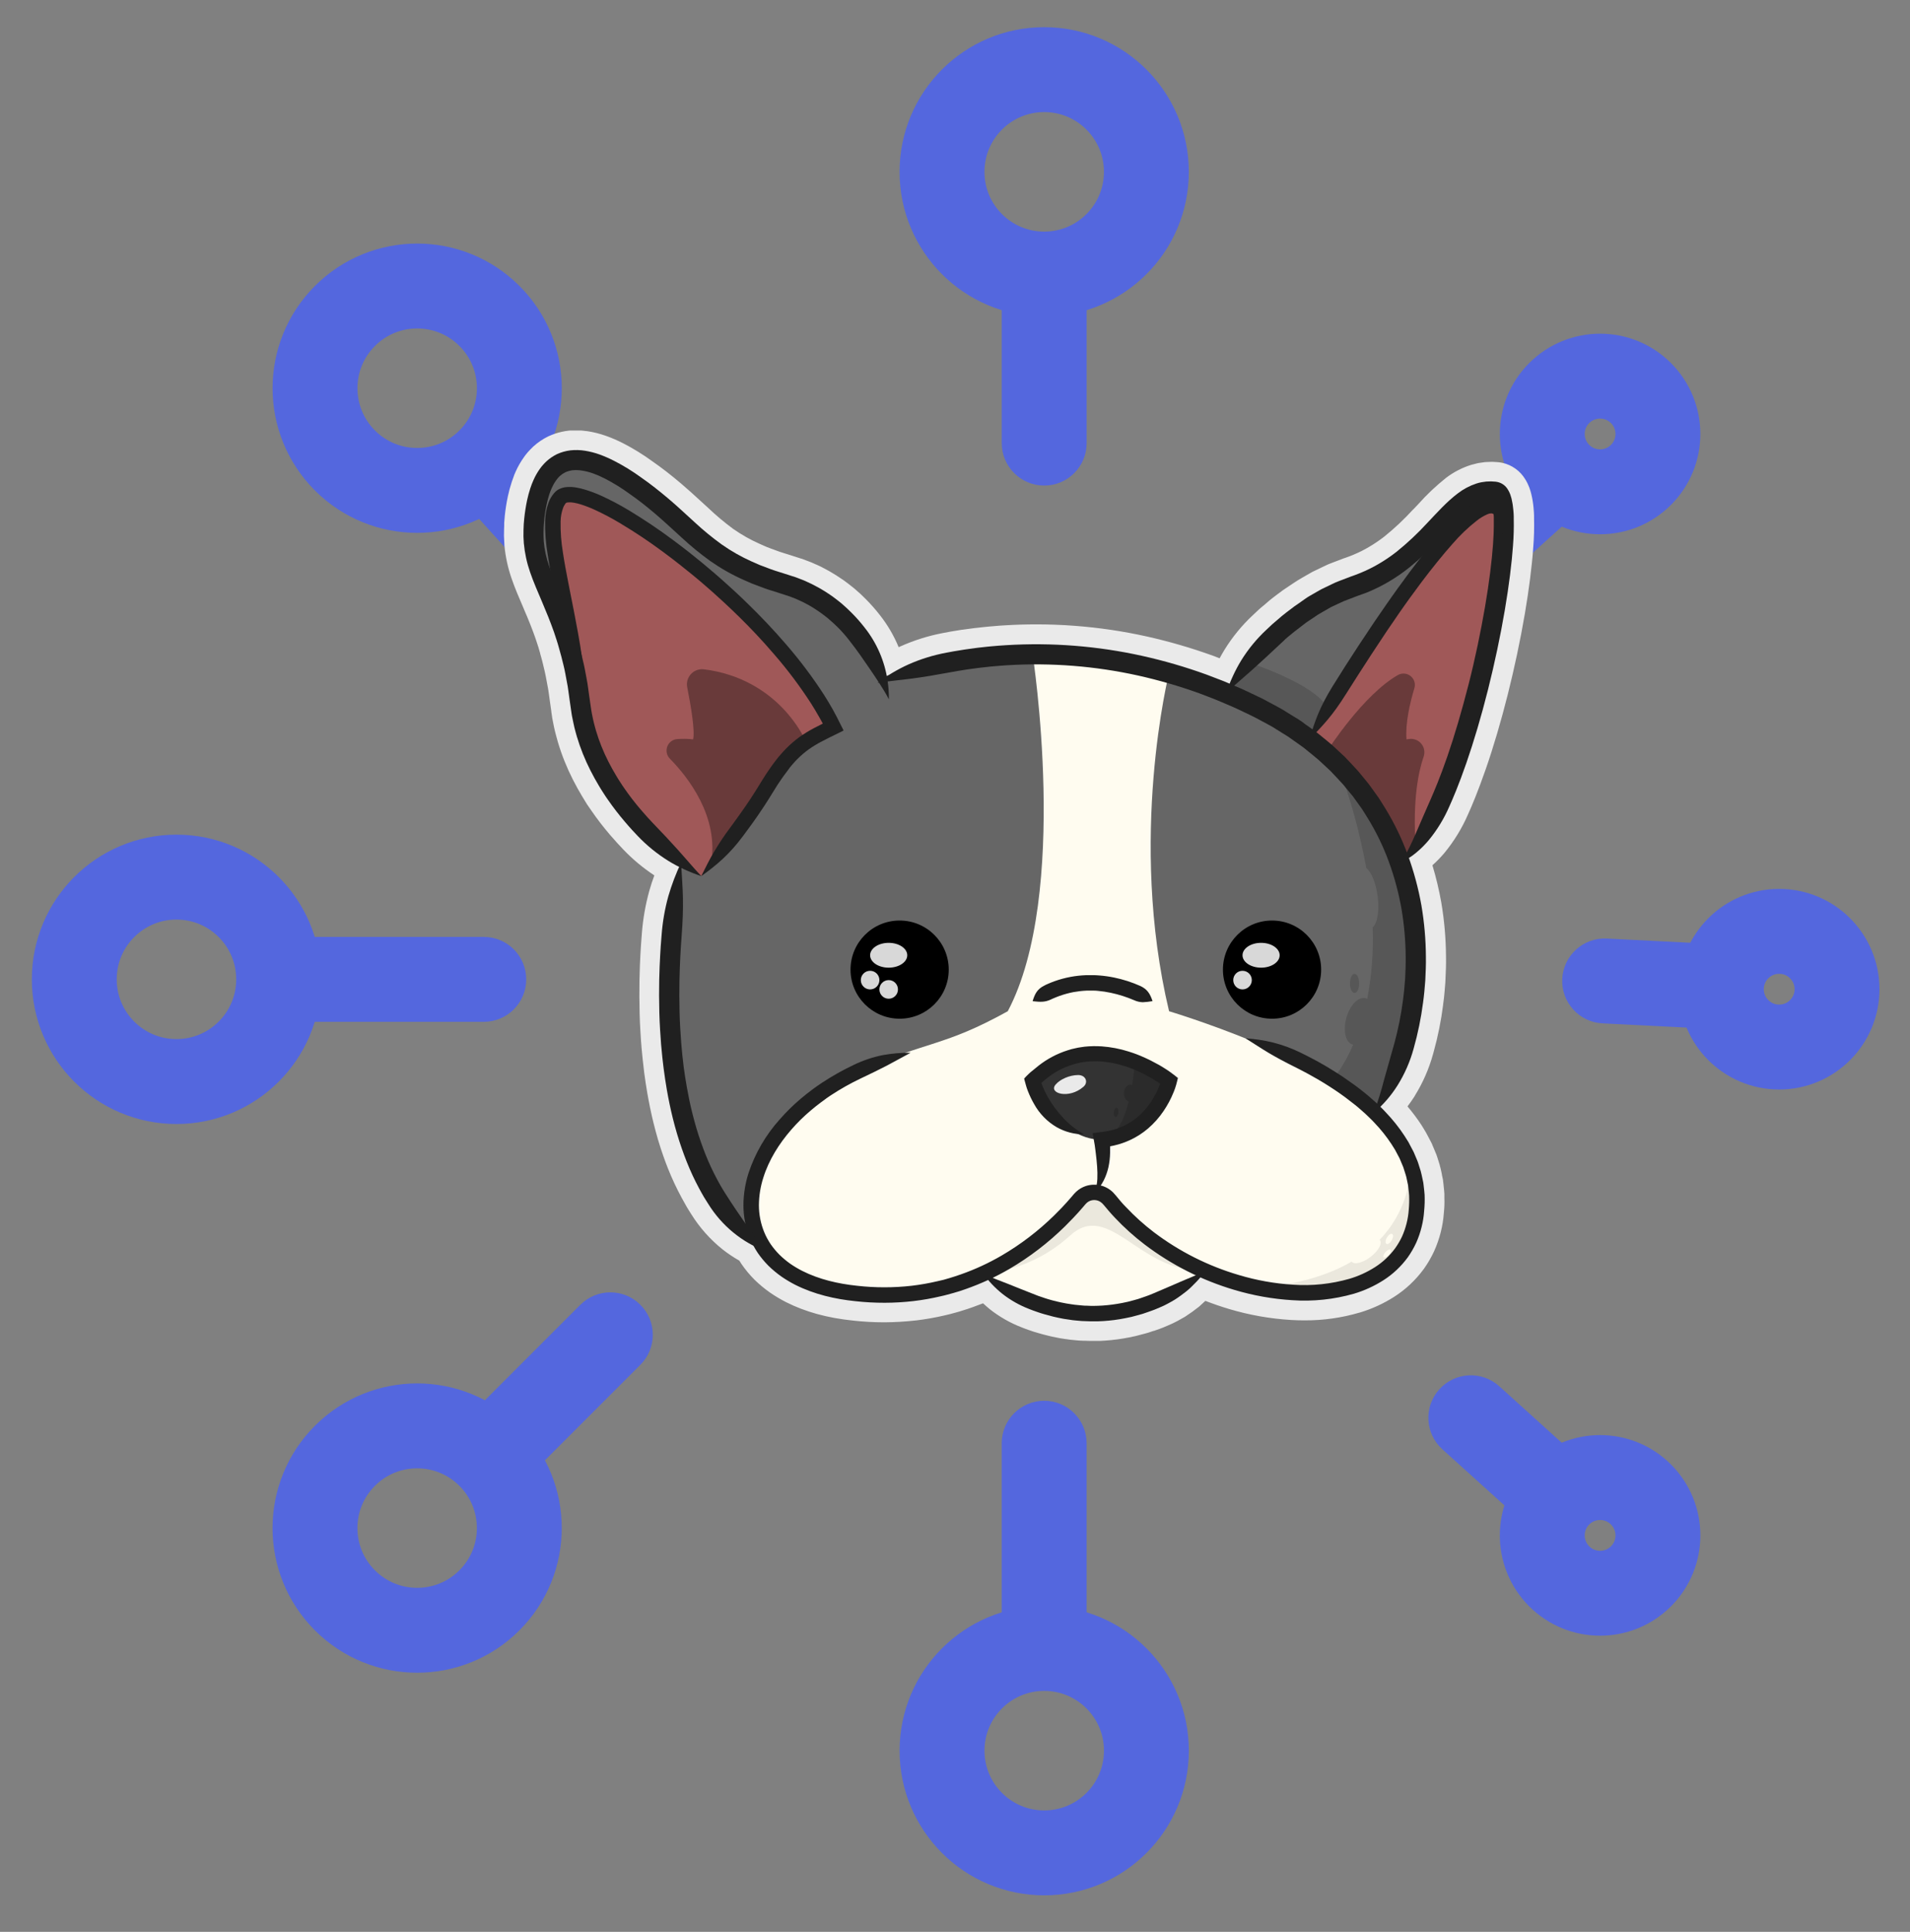 <?xml version="1.0" encoding="UTF-8"?> <svg xmlns="http://www.w3.org/2000/svg" width="90" height="91" viewBox="0 0 90 91" fill="none"><rect x="0" y="0" width="90" height="91" fill="#808080" stroke="none"/><path d="M47.203 20.873C47.203 21.978 48.099 22.873 49.203 22.873C50.308 22.873 51.203 21.978 51.203 20.873L47.203 20.873ZM51.203 20.873L51.203 12.355L47.203 12.355L47.203 20.873L51.203 20.873Z" fill="#5467DE"></path><circle cx="49.203" cy="8.095" r="4.815" stroke="#5467DE" stroke-width="4"></circle><path d="M47.202 67.984C47.202 66.88 48.097 65.984 49.202 65.984C50.306 65.984 51.202 66.88 51.202 67.984H47.202ZM51.202 67.984V77.525H47.202V67.984H51.202Z" fill="#5467DE"></path><circle cx="6.815" cy="6.815" r="4.815" transform="matrix(1 0 0 -1 42.389 89.281)" stroke="#5467DE" stroke-width="4"></circle><path d="M22.796 48.134C23.901 48.134 24.796 47.238 24.796 46.134C24.796 45.029 23.901 44.134 22.796 44.134L22.796 48.134ZM22.796 44.134L13.256 44.134L13.256 48.134L22.796 48.134L22.796 44.134Z" fill="#5467DE"></path><circle cx="8.315" cy="46.132" r="4.815" transform="rotate(-90 8.315 46.132)" stroke="#5467DE" stroke-width="4"></circle><path d="M27.346 61.463C28.127 60.682 29.393 60.682 30.174 61.463C30.956 62.244 30.956 63.51 30.174 64.291L27.346 61.463ZM30.174 64.291L24.212 70.254L21.383 67.426L27.346 61.463L30.174 64.291Z" fill="#5467DE"></path><circle cx="6.815" cy="6.815" r="4.815" transform="matrix(0.707 0.707 0.707 -0.707 10.02 71.981)" stroke="#5467DE" stroke-width="4"></circle><path d="M67.964 24.501C67.145 25.241 67.081 26.506 67.822 27.326C68.562 28.145 69.827 28.209 70.646 27.468L67.964 24.501ZM70.646 27.468L75.022 23.514L72.34 20.546L67.964 24.501L70.646 27.468Z" fill="#5467DE"></path><circle cx="4.725" cy="4.725" r="2.725" transform="matrix(-0.707 -0.707 -0.707 0.707 82.078 20.443)" stroke="#5467DE" stroke-width="4"></circle><path d="M75.712 44.211C74.609 44.156 73.67 45.005 73.614 46.108C73.558 47.211 74.407 48.151 75.51 48.206L75.712 44.211ZM75.51 48.206L81.401 48.504L81.603 44.509L75.712 44.211L75.51 48.206Z" fill="#5467DE"></path><circle cx="4.725" cy="4.725" r="2.725" transform="matrix(-4.37114e-08 -1 -1 4.37114e-08 88.561 51.322)" stroke="#5467DE" stroke-width="4"></circle><path d="M67.964 68.269C67.145 67.528 67.081 66.263 67.822 65.444C68.562 64.624 69.827 64.56 70.646 65.301L67.964 68.269ZM70.646 65.301L75.022 69.256L72.34 72.223L67.964 68.269L70.646 65.301Z" fill="#5467DE"></path><circle cx="75.397" cy="72.326" r="2.725" transform="rotate(135 75.397 72.326)" stroke="#5467DE" stroke-width="4"></circle><path d="M26.167 28.415C26.908 29.234 28.172 29.298 28.992 28.557C29.811 27.817 29.875 26.552 29.135 25.733L26.167 28.415ZM29.135 25.733L23.431 19.421L20.463 22.103L26.167 28.415L29.135 25.733Z" fill="#5467DE"></path><circle cx="6.815" cy="6.815" r="4.815" transform="matrix(-0.707 0.707 0.707 0.707 19.658 8.651)" stroke="#5467DE" stroke-width="4"></circle><g clip-path="url(#clip0_1354_16878)"><path d="M51.105 62.697C51.053 62.697 50.996 62.697 50.935 62.689L50.514 62.651H50.489L50.245 62.615C50.176 62.605 50.107 62.595 50.041 62.584H50.025L49.858 62.551C49.734 62.526 49.617 62.503 49.513 62.474C49.344 62.433 49.2 62.397 49.067 62.354L49.014 62.339C48.916 62.309 48.828 62.282 48.735 62.251C48.544 62.185 48.421 62.139 48.322 62.099C47.827 61.908 47.363 61.645 46.946 61.316C46.767 61.173 46.598 61.018 46.439 60.853C46.186 60.962 45.93 61.061 45.679 61.15C45.534 61.203 45.389 61.249 45.248 61.292L45.082 61.344L45.058 61.351L44.88 61.4C44.737 61.44 44.59 61.481 44.434 61.514C43.996 61.617 43.553 61.695 43.106 61.748C42.153 61.858 41.191 61.858 40.239 61.748C39.094 61.628 38.117 61.36 37.26 60.929C37.013 60.803 36.774 60.66 36.546 60.502C36.311 60.335 36.089 60.148 35.884 59.945C35.679 59.738 35.492 59.513 35.327 59.272C35.276 59.197 35.227 59.118 35.179 59.037C34.885 58.879 34.605 58.695 34.343 58.488C33.803 58.056 33.34 57.535 32.972 56.949L32.787 56.648L32.776 56.63C32.754 56.591 32.731 56.55 32.706 56.507C32.655 56.415 32.595 56.315 32.534 56.199C32.306 55.772 32.102 55.331 31.923 54.881C31.803 54.581 31.626 54.106 31.459 53.533C31.319 53.059 31.192 52.553 31.095 52.071C30.987 51.547 30.918 51.114 30.888 50.902L30.822 50.438L30.791 50.191C30.78 50.102 30.766 49.993 30.754 49.867C30.729 49.639 30.68 49.155 30.645 48.519C30.582 47.498 30.589 46.275 30.623 45.512C30.657 44.75 30.69 44.321 30.71 44.072V44.007C30.782 42.989 31.018 41.989 31.408 41.045C31.356 41.015 31.304 40.984 31.253 40.953C30.686 40.601 30.167 40.178 29.707 39.695C29.584 39.565 29.359 39.329 29.095 39.016C28.798 38.67 28.519 38.308 28.259 37.933L28.15 37.776L27.999 37.541C27.94 37.448 27.879 37.355 27.82 37.252C27.685 37.03 27.55 36.788 27.406 36.504C27.132 35.963 26.908 35.399 26.736 34.819C26.707 34.726 26.681 34.621 26.655 34.52C26.643 34.474 26.63 34.427 26.618 34.379C26.588 34.269 26.568 34.164 26.548 34.063C26.538 34.015 26.528 33.971 26.518 33.92C26.492 33.809 26.477 33.699 26.462 33.592C26.456 33.546 26.449 33.499 26.441 33.452L26.38 33.018L26.307 32.531C26.302 32.492 26.296 32.452 26.29 32.413L26.253 32.216C26.239 32.145 26.226 32.069 26.212 31.995C26.176 31.8 26.143 31.616 26.097 31.439L26.005 31.036C25.984 30.958 25.962 30.88 25.94 30.803C25.927 30.755 25.913 30.71 25.9 30.659C25.849 30.465 25.788 30.281 25.724 30.087C25.706 30.033 25.688 29.978 25.669 29.923C25.506 29.459 25.326 29.001 25.117 28.524L25.059 28.391C24.879 27.974 24.692 27.541 24.542 27.106C24.375 26.63 24.268 26.135 24.222 25.633C24.222 25.626 24.215 25.523 24.215 25.523C24.199 25.33 24.196 25.136 24.206 24.942C24.206 24.942 24.217 24.658 24.217 24.654C24.217 24.589 24.227 24.527 24.233 24.468L24.24 24.387C24.271 24.077 24.32 23.769 24.385 23.465C24.428 23.263 24.481 23.064 24.545 22.869C24.545 22.865 24.545 22.861 24.545 22.858C24.582 22.75 24.607 22.682 24.616 22.657L24.643 22.587L24.712 22.425C24.808 22.209 24.927 22.003 25.065 21.811C25.101 21.759 25.14 21.709 25.181 21.661L25.221 21.613L25.234 21.596C25.29 21.533 25.355 21.466 25.438 21.386L25.447 21.377C25.827 21.028 26.309 20.81 26.822 20.754C26.926 20.741 27.031 20.735 27.136 20.736C27.304 20.736 27.471 20.749 27.637 20.774C27.898 20.816 28.154 20.881 28.403 20.969L28.416 20.974C28.662 21.063 28.903 21.167 29.137 21.286C29.61 21.528 30.063 21.807 30.492 22.121C30.947 22.439 31.385 22.779 31.805 23.142C32.113 23.402 32.415 23.679 32.707 23.947C32.826 24.055 32.944 24.165 33.063 24.273C33.45 24.633 33.858 24.969 34.286 25.278C34.702 25.569 35.144 25.82 35.607 26.026L35.961 26.181C36.034 26.21 36.107 26.238 36.179 26.265L36.32 26.317C36.505 26.39 36.687 26.448 36.877 26.508L37.426 26.682L37.628 26.748C37.636 26.75 37.645 26.753 37.652 26.756L37.847 26.831L38.044 26.907L38.067 26.917L38.318 27.03C38.364 27.052 38.411 27.072 38.456 27.095L38.642 27.188C38.762 27.247 38.878 27.316 38.989 27.383L39.007 27.393C39.108 27.451 39.198 27.512 39.286 27.57L39.355 27.617C39.438 27.669 39.52 27.731 39.591 27.785L39.677 27.849C39.733 27.889 39.79 27.934 39.848 27.984L39.963 28.077C40.149 28.235 40.32 28.391 40.468 28.541C40.695 28.769 40.908 29.012 41.105 29.266C41.536 29.814 41.866 30.435 42.077 31.1L42.085 31.13C42.257 31.037 42.433 30.944 42.616 30.865C43.221 30.599 43.854 30.403 44.504 30.282C44.69 30.244 44.978 30.19 45.381 30.13L45.581 30.102C45.714 30.084 45.853 30.063 46 30.046L46.422 29.998C46.505 29.989 46.589 29.98 46.674 29.974L46.911 29.954C47.067 29.941 47.228 29.926 47.397 29.919C47.861 29.891 48.338 29.876 48.816 29.876C49.405 29.876 49.997 29.898 50.576 29.942C51.7 30.025 52.818 30.189 53.919 30.434C54.967 30.669 55.998 30.972 57.007 31.341L57.689 31.602C57.808 31.347 57.941 31.099 58.088 30.86C58.441 30.29 58.868 29.77 59.359 29.314L59.63 29.059L59.646 29.045L60.098 28.66C60.191 28.582 60.29 28.507 60.395 28.428L60.563 28.3L60.716 28.184C60.76 28.152 60.801 28.124 60.842 28.097L61.236 27.833C61.337 27.761 61.44 27.702 61.539 27.647L61.639 27.59L61.775 27.511C61.868 27.458 61.961 27.404 62.054 27.351L62.074 27.341L62.512 27.13L62.74 27.022L62.772 27.007L63.011 26.914L63.498 26.729L63.645 26.676C63.738 26.642 63.831 26.608 63.924 26.571L63.939 26.564C64.217 26.451 64.487 26.317 64.746 26.164C65.015 26.006 65.272 25.831 65.517 25.64C66.022 25.233 66.495 24.788 66.932 24.31C67.014 24.224 67.093 24.141 67.171 24.057C67.552 23.631 67.969 23.238 68.415 22.881C68.72 22.645 69.062 22.462 69.428 22.34H69.443C69.529 22.316 69.616 22.294 69.7 22.274L69.735 22.267L69.767 22.262C69.842 22.251 69.917 22.239 69.989 22.231C70 22.23 70.011 22.23 70.022 22.231L70.251 22.222H70.299L70.459 22.233C70.533 22.236 70.607 22.246 70.68 22.262C70.864 22.309 71.035 22.396 71.181 22.517C71.328 22.637 71.446 22.789 71.528 22.96C71.528 22.96 71.545 22.994 71.546 22.997C71.563 23.03 71.579 23.068 71.594 23.108V23.121C71.605 23.146 71.609 23.16 71.617 23.182C71.639 23.245 71.66 23.318 71.678 23.39C71.724 23.583 71.755 23.78 71.771 23.978C71.785 24.129 71.79 24.24 71.793 24.314V24.426C71.804 24.867 71.791 25.309 71.756 25.75C71.697 26.614 71.558 27.709 71.366 28.829C71.158 30.053 70.881 31.36 70.567 32.607C70.254 33.854 69.914 35.036 69.549 36.081C69.191 37.111 68.914 37.758 68.736 38.155C68.468 38.775 68.115 39.354 67.685 39.876C67.486 40.112 67.264 40.33 67.024 40.525L66.941 40.591C67.153 41.24 67.318 41.903 67.436 42.575C67.576 43.393 67.648 44.222 67.653 45.052C67.661 45.409 67.644 45.754 67.629 46.089L67.623 46.203C67.623 46.208 67.578 46.752 67.578 46.752C67.568 46.874 67.552 46.993 67.538 47.108C67.53 47.164 67.523 47.219 67.516 47.274C67.425 47.986 67.284 48.691 67.093 49.383L67.058 49.517C66.878 50.169 66.605 50.792 66.248 51.366C66.08 51.632 65.892 51.885 65.685 52.123C66.009 52.468 66.303 52.841 66.563 53.237L66.761 53.552L66.773 53.574C66.815 53.649 66.855 53.725 66.895 53.802L66.954 53.913L66.979 53.96C67 54.001 67.024 54.047 67.048 54.1L67.194 54.448C67.226 54.519 67.253 54.592 67.276 54.666L67.387 55.018C67.419 55.123 67.439 55.221 67.457 55.306C67.464 55.345 67.473 55.383 67.481 55.422L67.523 55.615C67.523 55.63 67.527 55.644 67.529 55.657L67.552 55.843C67.556 55.89 67.561 55.929 67.566 55.969C67.576 56.062 67.587 56.155 67.591 56.254C67.591 56.261 67.591 56.267 67.591 56.274C67.591 56.324 67.591 56.375 67.591 56.425C67.6 56.646 67.592 56.867 67.568 57.087C67.526 57.657 67.385 58.215 67.15 58.736C67.027 59.003 66.88 59.257 66.709 59.496C66.364 59.97 65.933 60.375 65.439 60.692C64.972 60.993 64.464 61.227 63.932 61.387C63.133 61.62 62.304 61.735 61.471 61.728C61.271 61.728 61.065 61.723 60.859 61.711C59.904 61.652 58.959 61.484 58.042 61.211C57.581 61.074 57.128 60.914 56.685 60.729C56.523 60.893 56.367 61.042 56.208 61.182L56.187 61.2C56 61.349 55.805 61.489 55.603 61.619L55.588 61.627C55.481 61.69 55.368 61.754 55.253 61.813C55.117 61.888 54.978 61.954 54.834 62.011L54.593 62.114C54.513 62.148 54.432 62.176 54.347 62.207L54.219 62.252L53.998 62.328C53.99 62.332 53.981 62.334 53.971 62.336L53.633 62.429C53.568 62.448 53.5 62.466 53.429 62.483L53.105 62.551C52.746 62.623 52.382 62.67 52.017 62.693C51.899 62.703 51.784 62.704 51.691 62.705H51.582H51.438L51.105 62.697Z" fill="#EAEAEA"></path><path d="M27.134 21.199C27.28 21.2 27.425 21.211 27.568 21.233C27.802 21.27 28.032 21.329 28.254 21.409C28.482 21.492 28.705 21.589 28.921 21.699C29.375 21.93 29.81 22.198 30.221 22.498C30.652 22.796 31.081 23.135 31.504 23.495C31.928 23.855 32.34 24.243 32.751 24.616C33.151 24.989 33.575 25.337 34.019 25.657C34.458 25.965 34.926 26.23 35.416 26.449L35.782 26.61C35.906 26.659 36.032 26.703 36.154 26.75C36.399 26.848 36.653 26.923 36.896 27.001L37.283 27.125L37.484 27.189L37.68 27.264L37.874 27.339L38.06 27.424C38.122 27.453 38.184 27.479 38.246 27.51L38.424 27.603C38.545 27.662 38.658 27.731 38.77 27.797C38.883 27.864 38.989 27.937 39.096 28.007C39.203 28.078 39.3 28.155 39.401 28.228C39.451 28.264 39.499 28.302 39.545 28.341L39.665 28.441C39.84 28.589 39.997 28.734 40.13 28.873C40.347 29.089 40.55 29.319 40.739 29.561C41.138 30.067 41.442 30.64 41.637 31.254C41.696 31.445 41.745 31.639 41.783 31.836L41.858 31.818C42.162 31.623 42.481 31.45 42.811 31.301C43.383 31.048 43.981 30.863 44.596 30.75C44.793 30.71 45.089 30.657 45.457 30.602C45.642 30.576 45.843 30.546 46.06 30.519L46.368 30.485C46.48 30.474 46.593 30.458 46.709 30.449C46.94 30.433 47.174 30.406 47.42 30.395C47.869 30.368 48.337 30.353 48.819 30.353C49.376 30.353 49.957 30.373 50.543 30.417C51.645 30.5 52.739 30.661 53.818 30.899C54.847 31.128 55.861 31.423 56.852 31.782L57.531 32.042C57.671 32.094 57.805 32.152 57.937 32.209C57.989 32.08 58.043 31.955 58.099 31.834C58.214 31.583 58.343 31.34 58.487 31.104C58.819 30.569 59.22 30.081 59.682 29.653L59.846 29.499L59.95 29.402L60.078 29.292L60.402 29.014C60.527 28.908 60.68 28.799 60.85 28.667L60.999 28.554C61.05 28.517 61.106 28.481 61.16 28.444L61.502 28.214C61.618 28.133 61.748 28.064 61.873 27.987C61.999 27.91 62.136 27.833 62.276 27.758L62.714 27.546L62.94 27.439L63.178 27.346L63.665 27.16C63.81 27.105 63.962 27.058 64.108 26.993C64.408 26.871 64.699 26.727 64.979 26.562C65.264 26.394 65.539 26.208 65.8 26.005C66.323 25.585 66.813 25.125 67.266 24.63C67.73 24.146 68.163 23.649 68.692 23.249C68.954 23.045 69.249 22.886 69.564 22.78C69.644 22.757 69.722 22.737 69.8 22.719C69.879 22.702 69.959 22.694 70.036 22.685L70.264 22.677L70.397 22.686C70.455 22.687 70.513 22.694 70.57 22.706C70.673 22.729 70.769 22.773 70.853 22.835C70.938 22.897 71.008 22.976 71.061 23.066C71.088 23.108 71.108 23.154 71.13 23.196C71.14 23.218 71.151 23.242 71.161 23.267C71.171 23.292 71.175 23.303 71.18 23.32C71.202 23.383 71.218 23.44 71.232 23.494C71.273 23.666 71.301 23.84 71.315 24.017C71.328 24.154 71.333 24.258 71.335 24.328V24.436C71.345 24.861 71.334 25.286 71.3 25.71C71.246 26.49 71.114 27.559 70.915 28.745C70.715 29.931 70.443 31.232 70.127 32.483C69.812 33.735 69.454 34.939 69.111 35.929C68.739 36.99 68.461 37.632 68.312 37.971C68.062 38.551 67.732 39.093 67.331 39.581C67.149 39.797 66.948 39.995 66.731 40.174C66.62 40.262 66.505 40.343 66.385 40.417C66.644 41.148 66.841 41.898 66.976 42.661C67.11 43.454 67.18 44.258 67.185 45.062C67.193 45.449 67.173 45.825 67.156 46.187C67.141 46.368 67.126 46.546 67.112 46.719C67.098 46.893 67.071 47.062 67.051 47.227C66.956 47.959 66.808 48.684 66.607 49.394C66.44 50.005 66.185 50.588 65.85 51.125C65.62 51.491 65.348 51.83 65.039 52.133C65.127 52.218 65.214 52.304 65.297 52.397C65.621 52.735 65.914 53.102 66.172 53.494L66.364 53.8C66.423 53.906 66.478 54.014 66.535 54.123C66.563 54.178 66.593 54.23 66.618 54.286L66.69 54.457L66.762 54.627C66.788 54.684 66.809 54.742 66.827 54.802C66.865 54.921 66.903 55.039 66.941 55.159C66.979 55.279 66.996 55.404 67.025 55.53L67.064 55.716L67.086 55.901C67.098 56.028 67.118 56.154 67.124 56.281C67.135 56.535 67.129 56.79 67.104 57.044C67.087 57.301 67.047 57.556 66.983 57.806C66.921 58.061 66.835 58.31 66.727 58.549C66.616 58.789 66.483 59.018 66.33 59.233C66.019 59.659 65.631 60.024 65.187 60.308C64.754 60.584 64.285 60.798 63.794 60.944C63.04 61.163 62.258 61.271 61.472 61.264C61.276 61.264 61.08 61.259 60.886 61.248C59.966 61.191 59.056 61.029 58.174 60.765C57.623 60.602 57.083 60.403 56.557 60.17C56.492 60.248 56.428 60.323 56.362 60.396C56.213 60.548 56.063 60.692 55.898 60.835C55.734 60.978 55.554 61.099 55.352 61.227C55.249 61.287 55.141 61.348 55.025 61.413C54.905 61.479 54.781 61.538 54.654 61.589L54.407 61.687C54.314 61.727 54.192 61.765 54.058 61.813L53.843 61.887L53.594 61.956C53.507 61.979 53.415 62.008 53.316 62.031L53.004 62.096C52.667 62.163 52.326 62.208 51.983 62.229C51.815 62.242 51.666 62.238 51.559 62.242H51.433H51.386L51.183 62.234C51.12 62.234 51.046 62.234 50.963 62.226L50.697 62.202L50.553 62.188L50.407 62.166C50.314 62.153 50.21 62.139 50.116 62.123C49.931 62.084 49.754 62.055 49.628 62.02C49.466 61.979 49.325 61.945 49.204 61.906C49.084 61.867 48.979 61.84 48.891 61.807C48.713 61.746 48.592 61.703 48.501 61.664C48.045 61.49 47.618 61.248 47.234 60.946C46.987 60.749 46.761 60.528 46.558 60.286C46.23 60.439 45.885 60.582 45.521 60.709C45.335 60.779 45.136 60.835 44.94 60.894C44.743 60.954 44.539 61.009 44.331 61.053C43.908 61.153 43.479 61.228 43.047 61.279C42.133 61.385 41.209 61.385 40.295 61.279C39.355 61.182 38.377 60.965 37.469 60.507C37.241 60.391 37.021 60.259 36.81 60.113C36.598 59.962 36.397 59.795 36.211 59.613C36.025 59.426 35.856 59.223 35.706 59.006C35.636 58.903 35.571 58.795 35.512 58.686C35.198 58.527 34.901 58.337 34.625 58.12C34.126 57.719 33.697 57.237 33.358 56.694L33.172 56.4C33.105 56.28 33.022 56.143 32.936 55.979C32.715 55.566 32.517 55.14 32.345 54.704C32.195 54.333 32.034 53.874 31.893 53.397C31.753 52.92 31.63 52.425 31.539 51.975C31.448 51.525 31.378 51.122 31.335 50.831C31.293 50.539 31.27 50.367 31.27 50.367L31.252 50.217C31.241 50.125 31.222 49.984 31.204 49.813C31.166 49.471 31.125 49.001 31.097 48.485C31.034 47.453 31.044 46.242 31.076 45.525C31.111 44.69 31.147 44.285 31.169 44.041C31.215 43.424 31.322 42.813 31.487 42.217C31.62 41.753 31.787 41.298 31.986 40.858C31.987 40.849 31.989 40.841 31.991 40.832C31.821 40.746 31.655 40.655 31.491 40.554C30.957 40.223 30.468 39.824 30.035 39.369C29.896 39.223 29.687 39.002 29.444 38.715C29.157 38.38 28.887 38.03 28.636 37.667L28.535 37.522L28.433 37.355C28.361 37.244 28.288 37.133 28.22 37.015C28.08 36.784 27.947 36.541 27.82 36.291C27.558 35.777 27.343 35.239 27.177 34.686C27.136 34.544 27.1 34.4 27.061 34.256C27.022 34.113 26.999 33.965 26.968 33.819C26.938 33.674 26.92 33.523 26.896 33.375L26.835 32.951L26.778 32.538C26.768 32.47 26.76 32.401 26.748 32.333L26.71 32.129C26.658 31.858 26.617 31.585 26.548 31.321L26.455 30.923C26.421 30.792 26.381 30.663 26.346 30.533C26.278 30.273 26.19 30.022 26.108 29.772C25.934 29.275 25.744 28.798 25.541 28.335C25.339 27.872 25.139 27.413 24.984 26.951C24.829 26.51 24.729 26.051 24.687 25.585C24.668 25.379 24.663 25.172 24.672 24.965C24.672 24.872 24.679 24.772 24.683 24.68C24.687 24.588 24.699 24.505 24.705 24.421C24.735 24.131 24.78 23.843 24.841 23.557C24.881 23.369 24.931 23.183 24.991 23C25.034 22.873 25.06 22.806 25.06 22.806C25.06 22.806 25.066 22.789 25.08 22.756L25.141 22.612C25.224 22.421 25.326 22.24 25.447 22.072C25.485 22.015 25.54 21.959 25.586 21.898C25.631 21.838 25.697 21.779 25.76 21.718C25.905 21.59 26.066 21.481 26.239 21.396C26.441 21.302 26.656 21.239 26.876 21.211C26.962 21.2 27.048 21.195 27.134 21.195M27.134 20.267C26.69 20.268 26.251 20.364 25.847 20.55L25.831 20.557C25.578 20.681 25.344 20.84 25.135 21.029L25.116 21.047C25.023 21.14 24.948 21.212 24.883 21.287C24.873 21.297 24.865 21.308 24.856 21.319L24.822 21.36C24.772 21.419 24.725 21.481 24.681 21.546C24.53 21.758 24.401 21.985 24.295 22.223C24.295 22.231 24.286 22.243 24.283 22.252L24.257 22.312L24.221 22.396C24.221 22.399 24.221 22.402 24.221 22.405C24.207 22.44 24.196 22.47 24.187 22.498C24.179 22.525 24.149 22.601 24.112 22.707C24.112 22.715 24.107 22.721 24.106 22.729C24.037 22.939 23.979 23.153 23.933 23.369C23.865 23.687 23.815 24.008 23.782 24.331C23.782 24.331 23.782 24.341 23.782 24.346C23.782 24.372 23.778 24.398 23.775 24.424C23.77 24.484 23.763 24.552 23.758 24.628C23.758 24.635 23.758 24.643 23.758 24.65V24.751L23.752 24.92C23.742 25.131 23.745 25.343 23.762 25.553L23.767 25.646V25.682C23.817 26.222 23.933 26.755 24.112 27.267C24.267 27.717 24.457 28.156 24.64 28.58L24.696 28.711V28.715C24.899 29.179 25.076 29.626 25.235 30.077L25.288 30.239C25.35 30.424 25.408 30.602 25.453 30.776C25.453 30.78 25.453 30.784 25.453 30.788L25.495 30.936C25.516 31.012 25.537 31.083 25.554 31.152L25.647 31.54C25.648 31.546 25.65 31.553 25.652 31.559C25.692 31.721 25.725 31.897 25.759 32.084C25.772 32.16 25.786 32.235 25.801 32.31L25.836 32.502C25.842 32.534 25.846 32.566 25.85 32.595L25.861 32.673L25.918 33.084L25.979 33.51V33.529C25.987 33.572 25.992 33.615 25.998 33.659C26.014 33.768 26.03 33.892 26.062 34.03C26.071 34.074 26.08 34.117 26.088 34.161C26.109 34.264 26.133 34.381 26.165 34.503L26.202 34.644C26.228 34.745 26.256 34.85 26.289 34.96C26.469 35.566 26.705 36.154 26.991 36.717C27.141 37.01 27.281 37.264 27.421 37.495C27.485 37.606 27.551 37.709 27.607 37.8L27.648 37.865V37.87L27.758 38.028L27.774 38.052L27.832 38.135L27.875 38.198C28.143 38.587 28.432 38.961 28.739 39.32C28.979 39.598 29.181 39.819 29.365 40.011L29.371 40.017C29.811 40.477 30.301 40.886 30.833 41.236C30.74 41.48 30.665 41.72 30.595 41.965C30.414 42.618 30.297 43.288 30.245 43.964L30.24 44.033C30.219 44.285 30.185 44.706 30.152 45.491C30.12 46.276 30.11 47.509 30.174 48.546C30.209 49.185 30.258 49.676 30.285 49.915C30.298 50.046 30.312 50.156 30.323 50.244C30.323 50.276 30.331 50.305 30.333 50.33V50.336L30.351 50.485C30.352 50.49 30.352 50.495 30.351 50.499L30.417 50.963V50.971C30.456 51.236 30.525 51.657 30.629 52.166C30.729 52.66 30.859 53.178 31 53.665C31.174 54.255 31.357 54.745 31.479 55.053C31.667 55.522 31.881 55.98 32.122 56.425C32.186 56.546 32.246 56.652 32.3 56.745C32.323 56.786 32.346 56.824 32.366 56.861C32.373 56.873 32.38 56.885 32.387 56.897L32.45 56.999L32.569 57.19C32.572 57.196 32.575 57.2 32.579 57.205C32.972 57.833 33.469 58.391 34.048 58.854C34.297 59.05 34.562 59.227 34.839 59.384C34.87 59.435 34.903 59.484 34.932 59.532C35.114 59.798 35.319 60.046 35.546 60.275C35.767 60.492 36.005 60.691 36.258 60.869L36.272 60.88C36.517 61.049 36.773 61.203 37.038 61.338C37.947 61.796 38.974 62.08 40.182 62.205C40.677 62.261 41.176 62.289 41.675 62.288H41.689C42.175 62.285 42.661 62.256 43.145 62.201H43.154C43.616 62.146 44.075 62.065 44.528 61.959C44.694 61.922 44.847 61.881 44.992 61.84C45.05 61.823 45.108 61.807 45.166 61.792L45.212 61.779L45.375 61.727C45.521 61.682 45.67 61.635 45.825 61.578C45.98 61.522 46.156 61.458 46.322 61.393C46.424 61.487 46.529 61.579 46.64 61.671L46.646 61.676C47.099 62.032 47.603 62.319 48.14 62.526C48.246 62.57 48.375 62.619 48.57 62.684C48.663 62.719 48.763 62.748 48.866 62.777L48.919 62.793C49.063 62.838 49.217 62.876 49.383 62.917C49.502 62.95 49.627 62.974 49.755 63L49.916 63.031L49.946 63.038C50.022 63.051 50.095 63.061 50.165 63.071L50.258 63.084H50.264L50.357 63.098L50.409 63.105L50.455 63.111L50.599 63.124L50.785 63.142L50.865 63.149H50.885C50.957 63.155 51.021 63.156 51.071 63.157H51.126H51.157L51.357 63.164H51.401H51.452H51.579H51.6C51.628 63.164 51.659 63.164 51.693 63.164C51.786 63.164 51.912 63.164 52.051 63.151C52.438 63.127 52.823 63.076 53.203 63L53.51 62.935L53.534 62.929C53.617 62.91 53.691 62.889 53.756 62.871L53.837 62.848H53.845L53.947 62.821L54.093 62.78L54.147 62.763L54.355 62.692H54.362H54.374L54.495 62.649C54.588 62.618 54.675 62.587 54.766 62.549H54.772L55.016 62.445C55.175 62.381 55.33 62.308 55.48 62.227C55.599 62.162 55.716 62.097 55.826 62.033L55.854 62.015C56.069 61.877 56.276 61.728 56.476 61.569C56.491 61.558 56.505 61.546 56.519 61.534C56.611 61.452 56.704 61.367 56.797 61.278C57.169 61.421 57.54 61.549 57.911 61.66C58.862 61.944 59.843 62.118 60.834 62.178C61.048 62.191 61.263 62.197 61.472 62.197C62.349 62.201 63.223 62.078 64.064 61.83H64.069C64.642 61.659 65.19 61.409 65.695 61.087C66.236 60.741 66.708 60.297 67.087 59.779L67.092 59.773C67.279 59.51 67.442 59.23 67.577 58.937C67.708 58.648 67.812 58.347 67.89 58.039C67.964 57.745 68.013 57.445 68.034 57.143C68.06 56.905 68.069 56.666 68.06 56.427C68.06 56.377 68.06 56.328 68.06 56.279C68.06 56.266 68.06 56.252 68.06 56.239C68.055 56.123 68.042 56.017 68.031 55.924C68.031 55.887 68.022 55.849 68.019 55.812C68.019 55.807 68.019 55.802 68.019 55.797L67.997 55.611C67.997 55.582 67.989 55.553 67.983 55.526L67.943 55.34C67.944 55.335 67.944 55.329 67.943 55.323L67.921 55.219C67.902 55.126 67.879 55.015 67.843 54.897C67.844 54.893 67.844 54.889 67.843 54.885L67.814 54.792L67.734 54.537C67.706 54.445 67.673 54.356 67.634 54.269L67.564 54.102L67.491 53.93V53.922C67.46 53.851 67.428 53.791 67.405 53.748L67.385 53.711C67.383 53.705 67.38 53.699 67.376 53.693L67.323 53.592C67.283 53.515 67.241 53.436 67.196 53.354C67.189 53.339 67.18 53.325 67.171 53.312L67.078 53.156L66.985 53.006L66.972 52.985C66.773 52.683 66.556 52.394 66.322 52.118C66.442 51.961 66.555 51.798 66.664 51.627V51.621C67.044 51.01 67.334 50.348 67.526 49.654L67.531 49.635C67.54 49.599 67.552 49.558 67.564 49.514C67.76 48.805 67.905 48.082 67.998 47.352C67.998 47.347 67.998 47.342 67.998 47.337C68.004 47.284 68.011 47.233 68.019 47.179C68.034 47.065 68.051 46.935 68.061 46.796L68.07 46.698L68.106 46.269C68.106 46.257 68.106 46.246 68.106 46.234L68.112 46.118C68.127 45.779 68.144 45.428 68.136 45.053C68.13 44.199 68.056 43.347 67.913 42.506C67.808 41.916 67.669 41.333 67.496 40.759C67.697 40.58 67.885 40.387 68.058 40.182C68.515 39.628 68.891 39.013 69.177 38.354C69.362 37.946 69.641 37.285 70.006 36.239C70.371 35.194 70.733 33.961 71.047 32.713C71.361 31.465 71.643 30.137 71.853 28.902C72.047 27.766 72.188 26.655 72.248 25.775C72.285 25.319 72.297 24.861 72.285 24.403V24.298V24.288C72.285 24.214 72.277 24.091 72.262 23.932V23.927C72.243 23.708 72.208 23.491 72.156 23.277C72.136 23.192 72.111 23.108 72.082 23.025C72.074 23 72.067 22.982 72.056 22.952L72.05 22.938C72.031 22.886 72.009 22.835 71.984 22.785C71.982 22.78 71.979 22.775 71.976 22.77L71.966 22.749C71.937 22.689 71.904 22.63 71.868 22.574C71.752 22.381 71.598 22.214 71.415 22.082C71.233 21.95 71.026 21.856 70.806 21.805C70.709 21.783 70.611 21.77 70.512 21.765H70.49H70.485L70.351 21.756H70.291H70.255L70.028 21.765C70.005 21.765 69.983 21.765 69.959 21.77C69.874 21.779 69.792 21.792 69.721 21.804L69.686 21.808C69.663 21.812 69.64 21.817 69.617 21.822C69.524 21.843 69.431 21.867 69.338 21.894L69.308 21.902C68.886 22.036 68.49 22.242 68.138 22.51C67.668 22.884 67.231 23.297 66.832 23.745C66.755 23.827 66.677 23.909 66.599 23.991H66.594C66.174 24.452 65.72 24.88 65.235 25.271C65.005 25.45 64.764 25.614 64.512 25.762C64.274 25.904 64.026 26.028 63.77 26.133L63.74 26.146C63.671 26.177 63.587 26.206 63.498 26.239L63.348 26.293H63.342L62.855 26.478L62.614 26.571C62.592 26.579 62.569 26.589 62.548 26.6L62.322 26.707L62.075 26.826L61.881 26.919L61.84 26.939C61.737 26.996 61.641 27.052 61.548 27.105L61.421 27.179L61.409 27.185L61.316 27.24C61.201 27.303 61.089 27.373 60.98 27.448L60.77 27.588L60.648 27.67L60.64 27.676L60.592 27.707C60.551 27.735 60.505 27.766 60.454 27.8L60.442 27.81L60.39 27.849L60.292 27.923H60.287C60.23 27.967 60.175 28.008 60.123 28.047C60.013 28.131 59.908 28.209 59.807 28.294L59.593 28.48L59.481 28.572L59.42 28.623L59.352 28.682L59.32 28.711L59.273 28.755L59.216 28.808L59.088 28.928L59.051 28.963L59.045 28.968C58.525 29.452 58.072 30.004 57.699 30.608C57.617 30.743 57.541 30.875 57.469 31.009L57.191 30.901L57.175 30.896C56.146 30.523 55.094 30.217 54.026 29.979C52.904 29.73 51.766 29.563 50.62 29.478C50.032 29.433 49.428 29.411 48.827 29.411C48.342 29.411 47.855 29.426 47.379 29.455C47.204 29.463 47.04 29.477 46.881 29.491L46.649 29.51C46.556 29.517 46.463 29.527 46.382 29.536L46.281 29.547H46.274L46.224 29.553L45.965 29.582H45.953C45.802 29.6 45.662 29.62 45.526 29.639L45.341 29.665H45.32C44.908 29.73 44.622 29.78 44.422 29.821C43.736 29.952 43.066 30.163 42.429 30.449H42.424L42.345 30.486C42.124 29.95 41.83 29.446 41.472 28.989C41.264 28.72 41.038 28.464 40.798 28.223C40.641 28.061 40.462 27.896 40.268 27.732L40.26 27.725L40.144 27.632C40.078 27.577 40.013 27.526 39.948 27.478L39.871 27.422C39.794 27.363 39.708 27.298 39.606 27.236L39.545 27.195C39.452 27.136 39.359 27.068 39.241 27.003L39.228 26.995C39.117 26.929 38.99 26.853 38.849 26.782L38.778 26.745L38.677 26.692L38.663 26.686C38.607 26.657 38.554 26.634 38.507 26.613L38.453 26.588H38.445L38.347 26.543L38.254 26.502L38.208 26.483L38.013 26.408H38.009L37.813 26.332L37.766 26.317H37.759L37.566 26.255L37.334 26.18L37.176 26.13L37.013 26.079C36.827 26.021 36.651 25.966 36.492 25.902L36.477 25.895L36.333 25.843C36.262 25.817 36.195 25.791 36.132 25.767L35.952 25.688L35.79 25.616C35.356 25.424 34.942 25.189 34.554 24.918L34.545 24.912C34.135 24.609 33.744 24.281 33.374 23.929C33.255 23.822 33.138 23.713 33.019 23.605C32.724 23.334 32.419 23.054 32.102 22.786C31.621 22.378 31.18 22.035 30.755 21.741C30.308 21.414 29.836 21.123 29.343 20.871C29.094 20.745 28.837 20.634 28.575 20.539L28.549 20.53C28.272 20.431 27.987 20.359 27.697 20.314C27.511 20.286 27.323 20.272 27.134 20.271V20.267Z" fill="#EAEAEA"></path><path d="M41.686 32.136C41.686 32.136 48.197 28.866 57.741 32.605C57.741 32.605 59.859 28.78 64.369 27.343C68.879 25.906 66.345 24.535 69.781 23.098C73.217 21.661 67.871 37.701 67.871 37.701C67.871 37.701 66.46 40.26 65.945 40.603C65.945 40.603 67.88 47.562 64.707 52.393C64.707 52.393 68.935 56.305 65.146 59.86C63.393 60.986 61.288 61.291 59.15 60.627L56.84 59.885C55.88 60.525 55.24 61.804 51.718 61.804C48.196 61.804 46.277 59.885 46.277 59.885C44.783 61.004 41.155 61.484 38.273 60.525C38.273 60.525 34.432 57.966 33.776 56.535C33.776 56.535 29.986 51.117 32.04 40.6C32.04 40.6 28.588 38.57 27.352 33.571C26.116 28.571 25.065 26.832 25.072 25.861C25.08 24.891 25.483 20.17 28.315 21.675C31.147 23.18 33 26.647 37.593 27.73C40.501 28.448 41.686 32.136 41.686 32.136Z" fill="#FFFCF0"></path><path d="M48.657 30.82C48.657 30.82 50.414 42.097 47.487 47.635C44.467 49.305 43.79 49.001 40.426 50.466C37.062 51.931 35.764 54.957 35.764 54.957C35.764 54.957 35.218 58.234 35.393 58.39C35.568 58.546 29.657 53.779 32.093 40.636C32.093 40.636 28.012 37.726 27.409 33.612C26.805 29.499 25.452 26.877 25.452 26.877C25.452 26.877 24.103 22.564 26.928 21.675C29.754 20.785 31.485 26.035 36.121 27.253C40.757 28.47 41.538 31.892 41.538 31.892C41.538 31.892 46.185 30.702 48.657 30.82Z" fill="#666666"></path><path d="M55.087 31.7C55.087 31.7 53.137 39.468 55.087 47.635C55.087 47.635 62.298 49.789 64.734 52.417C64.734 52.417 68.376 47.549 65.97 40.633C65.97 40.633 67.495 39.864 69.33 33.628C71.165 27.392 71.214 23.89 70.458 23.159C69.702 22.428 66.772 25.798 66.772 25.798C66.772 25.798 65.762 26.743 62.764 28.043C59.766 29.342 57.777 32.646 57.777 32.646L55.087 31.7Z" fill="#666666"></path><path d="M39.206 34.21C39.206 34.21 34.139 24.766 26.538 23.403C26.538 23.403 25.759 23.89 26.344 27.005C26.929 30.12 27.21 33.524 27.721 34.829C28.231 36.133 30.144 39.468 33.067 41.269C33.067 41.269 35.893 37.618 36.672 36.158C37.451 34.697 39.206 34.21 39.206 34.21Z" fill="#A05858"></path><path d="M61.699 34.829C61.699 34.829 64.595 36.888 65.97 40.636C65.97 40.636 70.456 35.656 70.855 24.213C70.855 24.213 70.25 22.872 68.239 25.299C66.228 27.726 61.699 34.829 61.699 34.829Z" fill="#A05858"></path><path d="M51.906 53.686C51.906 53.686 54.843 53.058 55.087 50.912C55.087 50.912 52.018 48.141 48.657 50.912C48.657 50.912 49.795 53.686 51.906 53.686Z" fill="#333333"></path><path opacity="0.1" d="M46.329 59.995C47.85 59.865 49.285 59.238 50.414 58.211C52.259 56.504 53.736 59.981 56.674 59.826C56.674 59.826 53.888 58.435 53.145 57.471C52.402 56.507 51.845 55.454 50.416 56.897C48.987 58.34 47.424 59.639 46.329 59.995Z" fill="#333333"></path><path opacity="0.5" d="M62.569 35.33C62.569 35.33 64.23 32.732 65.874 31.796C65.967 31.744 66.074 31.721 66.18 31.731C66.287 31.74 66.388 31.781 66.471 31.848C66.554 31.916 66.615 32.006 66.646 32.109C66.677 32.211 66.677 32.32 66.645 32.422C66.436 33.117 66.215 34.065 66.274 34.829C66.274 34.829 66.335 34.817 66.428 34.807C66.533 34.798 66.639 34.815 66.736 34.856C66.833 34.898 66.918 34.964 66.983 35.047C67.048 35.13 67.092 35.228 67.109 35.332C67.126 35.436 67.117 35.543 67.083 35.643C66.852 36.301 66.549 37.651 66.711 39.978L65.993 40.441C65.993 40.441 64.74 37.18 62.569 35.33Z" fill="#331D1D"></path><path opacity="0.5" d="M37.92 34.829C37.92 34.829 36.699 31.973 33.166 31.528C33.053 31.515 32.94 31.528 32.834 31.568C32.728 31.607 32.633 31.671 32.556 31.754C32.48 31.837 32.424 31.938 32.394 32.046C32.364 32.155 32.36 32.27 32.383 32.38C32.548 33.22 32.754 34.399 32.661 34.829C32.409 34.799 32.154 34.795 31.901 34.816C31.798 34.825 31.701 34.864 31.619 34.926C31.538 34.989 31.476 35.074 31.44 35.171C31.405 35.267 31.398 35.372 31.42 35.472C31.442 35.573 31.492 35.665 31.565 35.738C32.41 36.598 33.896 38.471 33.504 40.692C33.504 40.692 35.427 38.348 36.121 37.131C36.815 35.914 37.92 34.829 37.92 34.829Z" fill="#331D1D"></path><path opacity="0.3" d="M58.817 31.199C58.817 31.199 62.027 32.22 62.569 33.384L61.699 34.829C61.699 34.829 58.223 32.492 57.776 32.646L58.817 31.199Z" fill="#333333"></path><path opacity="0.1" d="M66.501 54.957C66.375 56.478 65.792 57.587 65.007 58.402C65.007 58.407 65.018 58.41 65.021 58.414C65.144 58.577 64.943 58.936 64.573 59.214C64.202 59.492 63.817 59.585 63.687 59.43C61.606 60.643 59.143 60.636 59.143 60.636C68.658 62.431 66.501 54.957 66.501 54.957ZM65.437 59.121C65.344 59.214 65.24 59.264 65.198 59.225C65.156 59.186 65.198 59.075 65.284 58.978C65.37 58.882 65.482 58.834 65.524 58.873C65.565 58.912 65.528 59.024 65.437 59.121ZM65.578 58.425C65.504 58.554 65.393 58.629 65.331 58.594C65.268 58.559 65.278 58.424 65.353 58.295C65.427 58.166 65.538 58.091 65.601 58.127C65.663 58.164 65.653 58.296 65.578 58.425Z" fill="#333333"></path><path opacity="0.3" d="M63.021 35.972C63.622 37.569 64.077 39.217 64.382 40.895C64.613 41.065 64.831 41.577 64.914 42.209C65.006 42.905 64.901 43.508 64.68 43.678C64.726 44.81 64.639 45.944 64.423 47.057C64.401 47.043 64.377 47.031 64.352 47.022C64.019 46.929 63.609 47.341 63.442 47.944C63.275 48.547 63.403 49.111 63.734 49.205C63.745 49.205 63.756 49.205 63.766 49.205C63.285 50.319 62.795 50.84 62.795 50.84C63.439 50.775 64.733 52.417 64.733 52.417C70.092 42.778 63.021 35.972 63.021 35.972Z" fill="#333333"></path><path opacity="0.3" d="M64.043 46.324C64.043 46.075 63.95 45.873 63.827 45.873C63.705 45.873 63.611 46.075 63.611 46.324C63.611 46.574 63.704 46.774 63.827 46.774C63.951 46.774 64.043 46.573 64.043 46.324Z" fill="#333333"></path><path opacity="0.15" d="M53.461 50.12C53.461 50.12 53.438 50.547 53.346 51.107C53.322 51.097 53.297 51.09 53.271 51.088C53.1 51.088 52.961 51.273 52.961 51.502C52.956 51.582 52.974 51.661 53.013 51.73C53.052 51.8 53.111 51.856 53.181 51.893C53.017 52.528 52.762 53.174 52.361 53.536L52.939 53.436C52.939 53.436 54.774 52.701 55.087 50.911C55.087 50.911 54.321 50.04 53.461 50.12Z" fill="black"></path><path opacity="0.15" d="M52.563 52.615C52.623 52.623 52.684 52.532 52.7 52.412C52.716 52.292 52.68 52.187 52.62 52.18C52.559 52.172 52.498 52.263 52.482 52.383C52.466 52.503 52.504 52.608 52.563 52.615Z" fill="black"></path><path d="M41.349 32.166C41.963 32.073 42.473 32.031 43.002 31.96C43.53 31.889 44.077 31.799 44.772 31.67C44.958 31.633 45.244 31.587 45.596 31.531L46.175 31.454L46.47 31.422C46.578 31.411 46.686 31.396 46.797 31.388C47.018 31.372 47.245 31.347 47.478 31.336C49.536 31.212 51.601 31.375 53.614 31.819C54.602 32.039 55.576 32.321 56.528 32.665L57.178 32.914C57.39 32.995 57.592 33.088 57.791 33.171C58.191 33.333 58.552 33.516 58.889 33.674C59.059 33.75 59.211 33.837 59.359 33.915L59.776 34.139C59.908 34.206 60.024 34.281 60.132 34.348L60.429 34.534L60.667 34.681C60.737 34.723 60.79 34.767 60.836 34.798L60.976 34.897L61.299 35.127C61.351 35.166 61.411 35.203 61.471 35.253L61.667 35.413C61.808 35.53 61.973 35.657 62.147 35.809L62.698 36.322C62.884 36.52 63.085 36.729 63.291 36.956L63.589 37.32L63.745 37.506C63.794 37.571 63.837 37.639 63.89 37.707L64.188 38.123L64.467 38.57C64.856 39.206 65.181 39.88 65.438 40.58C65.704 41.307 65.906 42.057 66.04 42.82C66.166 43.562 66.231 44.314 66.236 45.068C66.243 45.431 66.224 45.784 66.209 46.125C66.194 46.294 66.18 46.461 66.166 46.624C66.152 46.787 66.128 46.946 66.111 47.102C66.022 47.789 65.887 48.47 65.705 49.139C65.514 49.813 65.365 50.341 65.224 50.842C65.089 51.376 64.925 51.903 64.733 52.419C65.171 52.048 65.549 51.612 65.854 51.126C66.189 50.589 66.444 50.006 66.611 49.395C66.812 48.685 66.96 47.96 67.055 47.228C67.074 47.063 67.102 46.894 67.115 46.72C67.128 46.547 67.145 46.369 67.16 46.188C67.176 45.826 67.197 45.45 67.189 45.063C67.184 44.258 67.114 43.455 66.98 42.662C66.835 41.842 66.617 41.036 66.33 40.254C66.051 39.498 65.699 38.77 65.278 38.083C65.176 37.92 65.077 37.756 64.975 37.599L64.653 37.149C64.6 37.076 64.549 37.003 64.495 36.932L64.328 36.728L64.006 36.335C63.785 36.089 63.567 35.863 63.367 35.651L62.773 35.1C62.587 34.937 62.41 34.801 62.26 34.676L62.049 34.505C61.985 34.451 61.92 34.412 61.863 34.37L61.517 34.124L61.371 34.015C61.321 33.982 61.263 33.935 61.19 33.89L60.937 33.737L60.621 33.541C60.506 33.469 60.383 33.39 60.243 33.318L59.802 33.081C59.647 32.998 59.483 32.905 59.308 32.827C58.959 32.663 58.584 32.473 58.169 32.304C57.962 32.218 57.753 32.119 57.531 32.037L56.852 31.777C55.861 31.418 54.847 31.123 53.818 30.895C51.719 30.43 49.566 30.26 47.42 30.391C47.176 30.401 46.94 30.428 46.709 30.445C46.593 30.453 46.48 30.469 46.368 30.48L46.06 30.514C45.843 30.541 45.641 30.572 45.457 30.597C45.085 30.654 44.793 30.705 44.596 30.745C43.981 30.859 43.383 31.044 42.811 31.297C42.293 31.531 41.802 31.823 41.349 32.166Z" fill="#202020"></path><path d="M58.692 48.912C59.098 49.165 59.426 49.388 59.781 49.598C60.135 49.807 60.513 50.011 61.002 50.255C61.134 50.32 61.332 50.421 61.575 50.551C61.696 50.615 61.826 50.692 61.967 50.77L62.037 50.809L62.158 50.88L62.402 51.026C62.562 51.128 62.728 51.229 62.889 51.339C63.051 51.45 63.216 51.559 63.376 51.68C63.536 51.8 63.697 51.923 63.857 52.051C63.938 52.113 64.014 52.183 64.092 52.249C64.17 52.316 64.25 52.384 64.325 52.455C64.473 52.599 64.63 52.74 64.771 52.896C65.065 53.203 65.331 53.536 65.565 53.892L65.736 54.164C65.788 54.257 65.837 54.35 65.887 54.449C65.912 54.498 65.94 54.542 65.961 54.593L66.023 54.743L66.086 54.892C66.109 54.941 66.128 54.992 66.143 55.043C66.175 55.146 66.208 55.249 66.241 55.353C66.275 55.457 66.289 55.564 66.314 55.669L66.348 55.829L66.366 55.992C66.376 56.1 66.395 56.208 66.399 56.317C66.408 56.537 66.402 56.758 66.382 56.977C66.367 57.196 66.333 57.413 66.279 57.626C66.227 57.837 66.156 58.043 66.067 58.242C65.976 58.437 65.867 58.623 65.742 58.798C65.484 59.151 65.162 59.453 64.794 59.688C64.419 59.927 64.013 60.112 63.587 60.238C62.724 60.485 61.824 60.579 60.929 60.517C60.066 60.464 59.211 60.311 58.382 60.063C56.935 59.639 55.576 58.956 54.374 58.047C53.906 57.691 53.468 57.296 53.064 56.868C52.879 56.683 52.726 56.497 52.584 56.321C52.556 56.286 52.491 56.214 52.442 56.162C52.387 56.109 52.327 56.061 52.264 56.018C52.146 55.939 52.015 55.88 51.877 55.845C51.643 55.786 51.398 55.793 51.168 55.867C51 55.922 50.845 56.013 50.714 56.133C50.662 56.18 50.621 56.231 50.586 56.266L50.525 56.339L50.475 56.398L50.274 56.626C50.142 56.775 49.943 56.989 49.675 57.251C48.931 57.981 48.099 58.617 47.198 59.143C46.589 59.498 45.948 59.794 45.283 60.028C45.107 60.094 44.923 60.147 44.738 60.206C44.553 60.265 44.367 60.313 44.168 60.354C43.771 60.447 43.37 60.518 42.965 60.566C42.106 60.664 41.237 60.664 40.377 60.566C39.493 60.473 38.6 60.269 37.804 59.867C37.606 59.767 37.416 59.653 37.233 59.527C37.055 59.4 36.886 59.259 36.729 59.105C36.576 58.952 36.437 58.785 36.313 58.606C36.193 58.427 36.09 58.237 36.008 58.037C35.844 57.635 35.76 57.205 35.76 56.771C35.763 56.331 35.833 55.895 35.967 55.477C36.231 54.632 36.716 53.867 37.285 53.214C37.566 52.89 37.873 52.588 38.201 52.312C38.363 52.174 38.526 52.044 38.693 51.92C38.778 51.859 38.859 51.796 38.946 51.734L39.072 51.647L39.136 51.604L39.163 51.586C39.606 51.295 40.068 51.035 40.546 50.807C41.033 50.574 41.417 50.391 41.779 50.202C42.141 50.012 42.484 49.817 42.908 49.591C42.472 49.586 42.037 49.623 41.608 49.7C41.133 49.794 40.671 49.948 40.235 50.16C39.725 50.4 39.232 50.676 38.761 50.986L38.731 51.004L38.663 51.051L38.528 51.143C38.435 51.205 38.348 51.272 38.258 51.338C38.078 51.471 37.902 51.612 37.727 51.76C37.373 52.06 37.041 52.386 36.735 52.737C36.078 53.469 35.58 54.328 35.27 55.261C35.114 55.751 35.033 56.262 35.031 56.776C35.031 57.305 35.133 57.829 35.334 58.319C35.434 58.564 35.558 58.798 35.705 59.018C35.855 59.235 36.024 59.438 36.21 59.625C36.397 59.807 36.597 59.974 36.809 60.125C37.02 60.271 37.24 60.403 37.468 60.52C38.377 60.977 39.354 61.194 40.294 61.292C40.758 61.344 41.224 61.369 41.691 61.368C42.144 61.367 42.596 61.34 43.046 61.288C43.478 61.237 43.907 61.161 44.33 61.061C44.538 61.018 44.739 60.956 44.939 60.903C45.138 60.85 45.332 60.784 45.52 60.717C46.229 60.467 46.913 60.152 47.563 59.774C48.515 59.216 49.395 58.542 50.182 57.768C50.461 57.49 50.673 57.266 50.813 57.11L51.025 56.868L51.078 56.806L51.143 56.729C51.164 56.709 51.178 56.689 51.203 56.668C51.258 56.617 51.323 56.579 51.394 56.555C51.492 56.524 51.596 56.521 51.696 56.546C51.755 56.561 51.81 56.586 51.86 56.621C51.887 56.639 51.913 56.659 51.936 56.682C51.961 56.709 51.976 56.723 52.021 56.775C52.174 56.96 52.343 57.161 52.535 57.362C52.965 57.819 53.433 58.24 53.932 58.62C55.204 59.586 56.641 60.312 58.173 60.764C59.056 61.027 59.965 61.189 60.885 61.246C61.865 61.315 62.85 61.212 63.796 60.942C64.287 60.796 64.756 60.582 65.188 60.306C65.633 60.022 66.02 59.657 66.332 59.232C66.485 59.016 66.618 58.787 66.729 58.547C66.837 58.308 66.923 58.059 66.985 57.804C67.049 57.554 67.089 57.299 67.106 57.042C67.131 56.79 67.138 56.537 67.128 56.284C67.122 56.157 67.102 56.031 67.09 55.904L67.068 55.719L67.029 55.533C67 55.411 66.981 55.285 66.944 55.162C66.908 55.039 66.869 54.923 66.831 54.805C66.813 54.745 66.791 54.687 66.766 54.63L66.694 54.46L66.622 54.289C66.597 54.232 66.566 54.18 66.538 54.126C66.482 54.017 66.427 53.908 66.368 53.803L66.175 53.496C65.918 53.105 65.625 52.738 65.301 52.4C65.148 52.229 64.98 52.078 64.819 51.922C64.737 51.846 64.652 51.775 64.569 51.702C64.486 51.629 64.404 51.556 64.318 51.49C64.148 51.354 63.98 51.219 63.808 51.097C63.635 50.975 63.465 50.853 63.295 50.737C63.125 50.621 62.952 50.515 62.782 50.409L62.528 50.253L62.402 50.178L62.328 50.137C62.182 50.056 62.05 49.976 61.919 49.91C61.667 49.776 61.461 49.673 61.323 49.605C60.894 49.392 60.443 49.224 59.978 49.107C59.556 49.004 59.126 48.938 58.692 48.912Z" fill="#202020"></path><path d="M54.308 47.159C54.194 46.812 54.063 46.602 53.741 46.449C53.343 46.271 52.926 46.136 52.499 46.048C52.266 46 52.03 45.967 51.793 45.949C51.7 45.94 51.621 45.939 51.567 45.936H51.482H51.397C51.343 45.936 51.265 45.936 51.169 45.936C50.93 45.946 50.691 45.972 50.455 46.015C50.195 46.063 49.939 46.132 49.69 46.221C49.576 46.259 49.477 46.305 49.393 46.339C49.308 46.373 49.242 46.407 49.199 46.432C48.875 46.592 48.761 46.819 48.657 47.162C49.022 47.201 49.228 47.214 49.512 47.085C49.55 47.066 49.605 47.039 49.68 47.01C49.755 46.981 49.838 46.942 49.935 46.91C50.147 46.835 50.364 46.776 50.585 46.733C50.787 46.697 50.991 46.673 51.196 46.664C51.278 46.664 51.345 46.664 51.392 46.664H51.464H51.538C51.585 46.664 51.652 46.664 51.734 46.675C51.94 46.693 52.146 46.724 52.348 46.768C52.725 46.848 53.093 46.966 53.446 47.118C53.573 47.176 53.71 47.207 53.85 47.211C54.003 47.203 54.156 47.186 54.308 47.159Z" fill="#202020"></path><path d="M32.093 40.636C31.85 41.147 31.649 41.676 31.492 42.218C31.327 42.814 31.221 43.425 31.175 44.042C31.154 44.289 31.119 44.691 31.082 45.526C31.049 46.243 31.039 47.454 31.102 48.486C31.131 49.002 31.172 49.472 31.21 49.814C31.228 49.984 31.246 50.123 31.257 50.218L31.276 50.368L31.341 50.832C31.384 51.123 31.451 51.526 31.544 51.976C31.637 52.426 31.758 52.922 31.899 53.398C32.04 53.874 32.201 54.326 32.35 54.705C32.523 55.141 32.72 55.567 32.942 55.98C33.027 56.144 33.111 56.281 33.178 56.401L33.363 56.695C34.004 57.738 34.977 58.535 36.127 58.958C35.772 58.538 35.439 58.1 35.131 57.645C34.834 57.215 34.528 56.775 34.159 56.191L33.995 55.922C33.934 55.812 33.858 55.685 33.78 55.535C33.577 55.154 33.395 54.763 33.236 54.361C33.098 54.012 32.946 53.587 32.813 53.137C32.681 52.688 32.564 52.219 32.475 51.791C32.387 51.363 32.321 50.977 32.279 50.699L32.215 50.253C32.215 50.253 32.189 50.05 32.154 49.721C32.12 49.393 32.08 48.939 32.053 48.441C31.994 47.444 32.005 46.267 32.034 45.569C32.067 44.753 32.099 44.363 32.117 44.12C32.17 43.408 32.191 42.848 32.18 42.311C32.17 41.774 32.126 41.257 32.093 40.636Z" fill="#202020"></path><path d="M51.58 56.163C51.754 56.009 51.897 55.824 52.002 55.617C52.102 55.419 52.178 55.209 52.227 54.993C52.277 54.768 52.304 54.538 52.308 54.306C52.308 54.245 52.308 54.183 52.308 54.121C52.308 54.089 52.308 54.057 52.308 54.028V54.003C52.308 53.992 52.308 54.003 52.308 53.997C52.309 53.996 52.31 53.995 52.312 53.995C52.313 53.995 52.315 53.996 52.316 53.997L52.365 53.987C52.407 53.979 52.452 53.972 52.499 53.959C52.763 53.899 53.02 53.81 53.265 53.695C53.564 53.555 53.843 53.375 54.094 53.161C54.376 52.919 54.624 52.64 54.831 52.331C55.016 52.058 55.172 51.766 55.296 51.46L55.333 51.367L55.374 51.253C55.411 51.142 55.441 51.041 55.462 50.948L55.494 50.816L55.502 50.785C55.502 50.78 55.502 50.776 55.496 50.773L55.483 50.763L55.437 50.726C55.376 50.679 55.324 50.633 55.279 50.603C55.217 50.555 55.155 50.511 55.093 50.466L54.993 50.398C54.93 50.355 54.868 50.317 54.807 50.28C54.688 50.206 54.581 50.143 54.481 50.094C54.285 49.984 54.127 49.908 54.005 49.852C53.762 49.74 53.667 49.706 53.667 49.706L53.539 49.655C53.454 49.626 53.334 49.578 53.178 49.532C52.769 49.402 52.345 49.321 51.917 49.29C51.648 49.272 51.379 49.277 51.112 49.304C50.974 49.327 50.833 49.339 50.697 49.373C50.629 49.389 50.559 49.403 50.491 49.42L50.29 49.481C49.799 49.639 49.34 49.883 48.934 50.202C48.841 50.274 48.76 50.342 48.681 50.409L48.557 50.509C48.491 50.573 48.42 50.634 48.363 50.694L48.277 50.787C48.271 50.795 48.258 50.8 48.26 50.81L48.267 50.84L48.281 50.898C48.3 50.976 48.322 51.053 48.344 51.126C48.354 51.162 48.364 51.2 48.376 51.233L48.4 51.303C48.414 51.341 48.427 51.377 48.441 51.411C48.521 51.617 48.618 51.817 48.729 52.009C48.979 52.461 49.346 52.837 49.792 53.097C50.187 53.321 50.634 53.437 51.087 53.435C50.725 53.236 50.397 52.98 50.115 52.676C49.82 52.365 49.564 52.019 49.354 51.645C49.262 51.483 49.183 51.315 49.116 51.142C49.104 51.114 49.093 51.083 49.083 51.05L49.071 51.014L49.157 50.934C49.225 50.876 49.298 50.819 49.374 50.757C49.714 50.493 50.097 50.291 50.507 50.16L50.673 50.109C50.729 50.094 50.787 50.084 50.843 50.07C50.956 50.04 51.073 50.032 51.187 50.012C51.412 49.989 51.638 49.985 51.864 49.999C52.235 50.026 52.602 50.096 52.958 50.208C53.094 50.248 53.202 50.292 53.277 50.317L53.392 50.362C53.392 50.362 53.476 50.393 53.695 50.493C53.803 50.545 53.947 50.613 54.124 50.712C54.217 50.761 54.309 50.819 54.417 50.885C54.47 50.918 54.526 50.952 54.583 50.99L54.668 51.048C54.668 51.037 54.657 51.079 54.648 51.102L54.616 51.182C54.511 51.443 54.379 51.691 54.221 51.923C54.051 52.177 53.847 52.407 53.615 52.606C53.413 52.779 53.19 52.923 52.949 53.036C52.751 53.13 52.543 53.202 52.329 53.252C52.29 53.263 52.253 53.268 52.218 53.276L52.159 53.287C52.124 53.293 52.09 53.301 52.057 53.304L51.723 53.347L51.517 53.374C51.465 53.366 51.495 53.417 51.497 53.447L51.516 53.549C51.541 53.686 51.564 53.815 51.584 53.94C51.594 54.021 51.606 54.1 51.616 54.178C51.623 54.233 51.631 54.288 51.636 54.342C51.662 54.557 51.684 54.757 51.697 54.951C51.712 55.146 51.715 55.341 51.707 55.536C51.698 55.75 51.655 55.962 51.58 56.163Z" fill="#202020"></path><path d="M46.329 59.995C46.585 60.353 46.89 60.673 47.234 60.948C47.619 61.249 48.048 61.491 48.505 61.665C48.598 61.703 48.717 61.747 48.895 61.808C48.982 61.841 49.087 61.87 49.208 61.907C49.329 61.943 49.47 61.98 49.632 62.021C49.758 62.056 49.933 62.085 50.12 62.124C50.213 62.14 50.313 62.153 50.41 62.167L50.556 62.189L50.7 62.203L50.967 62.227C51.049 62.232 51.124 62.232 51.187 62.235L51.39 62.242H51.437H51.563C51.67 62.242 51.819 62.242 51.986 62.23C52.329 62.209 52.671 62.164 53.008 62.097L53.32 62.032C53.418 62.009 53.505 61.98 53.598 61.957L53.846 61.888L54.062 61.814C54.195 61.766 54.313 61.728 54.411 61.688L54.656 61.585C54.783 61.533 54.907 61.474 55.027 61.408C55.142 61.346 55.251 61.286 55.354 61.223C55.556 61.095 55.732 60.961 55.9 60.83C56.068 60.699 56.212 60.544 56.364 60.391C56.517 60.239 56.65 60.059 56.801 59.876C56.578 59.968 56.378 60.055 56.189 60.14C55.999 60.225 55.807 60.293 55.623 60.378C55.44 60.464 55.245 60.537 55.043 60.629C54.94 60.672 54.834 60.717 54.724 60.766C54.613 60.815 54.498 60.865 54.374 60.916L54.149 61.008C54.056 61.045 53.951 61.078 53.828 61.122L53.632 61.189L53.406 61.252C53.326 61.273 53.243 61.298 53.154 61.319L52.87 61.379C52.564 61.438 52.254 61.479 51.942 61.5C51.79 61.513 51.656 61.509 51.558 61.514H51.443H51.401L51.216 61.506C51.158 61.506 51.09 61.506 51.016 61.497L50.774 61.474L50.644 61.461L50.51 61.442C50.417 61.428 50.332 61.417 50.246 61.401C50.075 61.366 49.916 61.34 49.8 61.308C49.653 61.271 49.522 61.24 49.413 61.205C49.305 61.17 49.206 61.145 49.125 61.112C48.962 61.057 48.847 61.02 48.767 60.983C48.269 60.791 47.882 60.63 47.505 60.481C47.128 60.333 46.761 60.204 46.329 59.995Z" fill="#202020"></path><path d="M57.776 32.646C58 32.43 58.214 32.246 58.419 32.067C58.624 31.888 58.821 31.718 59.019 31.541C59.414 31.187 59.818 30.811 60.327 30.334L60.481 30.191L60.574 30.099L60.693 29.997L61 29.747C61.116 29.654 61.257 29.549 61.415 29.428L61.552 29.323C61.6 29.289 61.65 29.257 61.7 29.223L62.015 29.013C62.12 28.937 62.238 28.876 62.356 28.806C62.474 28.737 62.597 28.665 62.722 28.596L63.118 28.411L63.32 28.318L63.534 28.236L63.97 28.069C64.137 28.008 64.308 27.953 64.474 27.884C65.161 27.596 65.804 27.214 66.385 26.75C66.946 26.3 67.472 25.808 67.956 25.277C68.421 24.785 68.848 24.312 69.261 24.003C69.438 23.862 69.638 23.753 69.852 23.678L69.989 23.642L70.123 23.623C70.167 23.623 70.21 23.623 70.253 23.618H70.293H70.285C70.286 23.622 70.286 23.627 70.285 23.631C70.296 23.662 70.305 23.693 70.312 23.724C70.341 23.849 70.361 23.976 70.372 24.104C70.382 24.216 70.386 24.307 70.389 24.368V24.461C70.389 24.461 70.389 24.57 70.389 24.772C70.389 24.974 70.378 25.271 70.352 25.642C70.299 26.384 70.175 27.425 69.975 28.585C69.775 29.745 69.511 31.026 69.196 32.255C68.881 33.484 68.536 34.661 68.203 35.623C67.847 36.653 67.579 37.267 67.441 37.587C67.156 38.231 66.941 38.733 66.734 39.212C66.63 39.452 66.528 39.683 66.41 39.921C66.287 40.176 66.136 40.417 65.959 40.639C66.234 40.522 66.49 40.366 66.72 40.175C66.937 39.996 67.138 39.798 67.319 39.582C67.721 39.094 68.051 38.552 68.301 37.971C68.45 37.638 68.731 36.995 69.1 35.93C69.443 34.94 69.802 33.738 70.116 32.484C70.431 31.231 70.706 29.928 70.907 28.742C71.109 27.556 71.239 26.487 71.293 25.707C71.326 25.283 71.338 24.858 71.328 24.433V24.326C71.328 24.255 71.321 24.151 71.308 24.014C71.293 23.838 71.266 23.663 71.225 23.491C71.211 23.438 71.194 23.38 71.173 23.317C71.167 23.3 71.164 23.291 71.153 23.264C71.143 23.237 71.133 23.215 71.123 23.194C71.1 23.151 71.08 23.101 71.053 23.064C71.001 22.974 70.931 22.895 70.848 22.834C70.764 22.772 70.669 22.729 70.567 22.706C70.51 22.693 70.452 22.686 70.394 22.685L70.261 22.676L70.034 22.684C69.957 22.693 69.878 22.706 69.798 22.718C69.718 22.73 69.641 22.756 69.561 22.78C69.246 22.884 68.951 23.041 68.689 23.244C68.161 23.643 67.724 24.141 67.263 24.624C66.81 25.119 66.32 25.579 65.797 25.999C65.536 26.203 65.262 26.389 64.976 26.556C64.696 26.721 64.405 26.865 64.105 26.988C63.959 27.052 63.808 27.1 63.662 27.155L63.175 27.34L62.937 27.433L62.711 27.541L62.273 27.752C62.133 27.827 62.002 27.907 61.871 27.981C61.74 28.055 61.611 28.127 61.499 28.209L61.16 28.448C61.106 28.485 61.05 28.52 60.999 28.558L60.85 28.671C60.679 28.802 60.527 28.912 60.402 29.018L60.078 29.296L59.95 29.405L59.846 29.503L59.682 29.657C59.22 30.085 58.819 30.573 58.487 31.108C58.343 31.343 58.214 31.587 58.099 31.837C57.976 32.101 57.868 32.37 57.776 32.646Z" fill="#202020"></path><path d="M61.699 34.829C62.371 34.147 62.804 33.676 63.395 32.737L63.999 31.788C64.318 31.29 64.861 30.453 65.335 29.747C65.81 29.041 66.213 28.474 66.213 28.474C66.213 28.474 66.552 27.995 66.999 27.399C67.447 26.804 68.012 26.101 68.44 25.623C68.783 25.223 69.164 24.858 69.579 24.532C69.739 24.403 69.917 24.297 70.107 24.216C70.157 24.196 70.211 24.184 70.265 24.182C70.312 24.182 70.358 24.2 70.393 24.233C70.512 24.357 70.602 24.506 70.657 24.67C70.736 24.874 70.801 25.083 70.852 25.296C70.91 25.075 70.946 24.849 70.959 24.622C70.965 24.507 70.96 24.392 70.942 24.279C70.923 24.151 70.88 24.026 70.815 23.913C70.731 23.769 70.6 23.658 70.444 23.597C70.284 23.539 70.11 23.527 69.944 23.563C69.652 23.633 69.379 23.765 69.143 23.95C68.9 24.126 68.474 24.488 67.893 25.136C67.445 25.63 66.866 26.354 66.413 26.962C65.96 27.571 65.619 28.055 65.619 28.055C65.619 28.055 65.208 28.631 64.729 29.34C64.25 30.049 63.701 30.889 63.381 31.392C63.038 31.931 62.876 32.193 62.777 32.353C62.196 33.303 61.973 33.911 61.699 34.829Z" fill="#202020"></path><path d="M33.043 41.269C33.399 41.022 33.738 40.751 34.058 40.458C34.403 40.133 34.718 39.778 35 39.397C35.093 39.276 35.229 39.092 35.394 38.862C35.477 38.747 35.566 38.619 35.662 38.484L35.736 38.376L35.824 38.246C35.883 38.153 35.945 38.071 36.004 37.978C36.124 37.792 36.245 37.607 36.364 37.41C36.423 37.317 36.483 37.219 36.543 37.122C36.602 37.024 36.661 36.929 36.728 36.836C36.795 36.742 36.854 36.645 36.921 36.557C36.989 36.47 37.055 36.372 37.128 36.279L37.229 36.14L37.341 36.008C37.414 35.915 37.497 35.838 37.576 35.753C37.739 35.59 37.915 35.439 38.102 35.303C38.296 35.166 38.499 35.041 38.711 34.932C38.819 34.873 38.931 34.818 39.044 34.761L39.684 34.446L39.727 34.424L39.748 34.413C39.755 34.413 39.748 34.408 39.748 34.405L39.742 34.394L39.699 34.307L39.612 34.135L39.439 33.791L39.334 33.595C39.303 33.535 39.27 33.479 39.241 33.421C39.114 33.191 38.976 32.968 38.838 32.747C38.298 31.91 37.7 31.113 37.048 30.361C36.44 29.653 35.846 29.038 35.329 28.53C34.812 28.021 34.369 27.62 34.059 27.345C33.749 27.069 33.569 26.919 33.569 26.919C33.569 26.919 33.393 26.766 33.073 26.501C32.752 26.237 32.287 25.863 31.704 25.431C31.031 24.93 30.334 24.462 29.615 24.029C29.195 23.777 28.761 23.548 28.315 23.345C28.073 23.236 27.825 23.143 27.572 23.066C27.437 23.024 27.299 22.991 27.16 22.967C27.001 22.937 26.838 22.93 26.678 22.946C26.63 22.95 26.583 22.958 26.538 22.971C26.486 22.983 26.436 23 26.387 23.022C26.303 23.056 26.227 23.108 26.163 23.173C26.142 23.192 26.122 23.213 26.104 23.235C26.051 23.299 26.003 23.366 25.961 23.438L25.901 23.549L25.854 23.659C25.75 23.938 25.694 24.233 25.686 24.53C25.677 25.066 25.717 25.601 25.808 26.128C25.886 26.639 25.979 27.132 26.071 27.613L26.339 28.976C26.48 29.695 26.585 30.284 26.636 30.578C26.822 31.667 27.026 32.264 27.347 33.166C27.486 32.22 27.528 31.565 27.347 30.458C27.299 30.159 27.194 29.561 27.052 28.837L26.783 27.472C26.69 26.997 26.597 26.511 26.524 26.021C26.444 25.54 26.407 25.052 26.415 24.565C26.419 24.348 26.459 24.133 26.532 23.929L26.559 23.863L26.592 23.803C26.613 23.765 26.638 23.729 26.665 23.695C26.673 23.683 26.67 23.695 26.672 23.689C26.672 23.689 26.674 23.683 26.672 23.689C26.672 23.689 26.672 23.689 26.686 23.683C26.696 23.679 26.706 23.675 26.717 23.673C26.732 23.669 26.748 23.666 26.764 23.666C26.857 23.657 26.951 23.663 27.043 23.681C27.151 23.7 27.259 23.726 27.364 23.759C27.586 23.829 27.803 23.913 28.014 24.01C28.435 24.203 28.845 24.42 29.241 24.66C29.941 25.078 30.619 25.532 31.273 26.019C31.843 26.44 32.294 26.807 32.612 27.064C32.93 27.323 33.099 27.473 33.099 27.473C33.099 27.473 33.274 27.62 33.579 27.89C33.883 28.16 34.314 28.554 34.821 29.05C35.328 29.547 35.906 30.15 36.492 30.838C37.122 31.564 37.699 32.334 38.22 33.141C38.351 33.352 38.482 33.564 38.603 33.782C38.634 33.837 38.665 33.891 38.696 33.946L38.772 34.089H38.765L38.721 34.112C38.604 34.17 38.487 34.228 38.369 34.291C38.129 34.417 37.897 34.558 37.675 34.715C37.457 34.875 37.251 35.051 37.059 35.243C36.966 35.34 36.873 35.434 36.791 35.534L36.664 35.681L36.546 35.833C36.467 35.932 36.394 36.034 36.322 36.135C36.249 36.236 36.182 36.339 36.114 36.44C36.047 36.541 35.984 36.642 35.921 36.742L35.743 37.032C35.629 37.217 35.512 37.403 35.396 37.579C35.34 37.672 35.28 37.754 35.222 37.839L35.137 37.965L35.065 38.069L34.804 38.44C34.643 38.666 34.511 38.846 34.422 38.966C34.141 39.338 33.882 39.726 33.645 40.127C33.434 40.484 33.257 40.841 33.043 41.269Z" fill="#202020"></path><path d="M26.393 23.451C26.246 23.563 26.125 23.705 26.039 23.867L25.979 23.986L25.93 24.107C25.9 24.188 25.874 24.272 25.854 24.357C25.775 24.736 25.76 25.125 25.808 25.509C25.823 25.662 25.849 25.908 25.929 26.41C26.014 26.953 26.268 28.212 26.268 28.212C26.268 28.212 26.475 29.265 26.582 29.848C26.703 30.503 26.768 30.91 26.801 31.121C26.936 31.98 27.094 32.454 27.345 33.163C27.456 32.42 27.492 31.904 27.364 31.033C27.331 30.818 27.271 30.405 27.147 29.743C27.041 29.154 26.828 28.101 26.828 28.101C26.828 28.101 26.577 26.844 26.492 26.314C26.412 25.825 26.388 25.592 26.371 25.448C26.328 25.026 26.291 24.706 26.27 24.394C26.27 24.319 26.26 24.241 26.263 24.167V24.055L26.272 23.939C26.282 23.771 26.323 23.605 26.393 23.451Z" fill="#202020"></path><path d="M41.885 32.944C41.888 32.65 41.867 32.356 41.823 32.065C41.689 31.149 41.315 30.285 40.739 29.56C40.553 29.32 40.352 29.091 40.138 28.877C40.002 28.738 39.846 28.593 39.674 28.444L39.55 28.342C39.504 28.303 39.457 28.265 39.405 28.229C39.305 28.156 39.208 28.077 39.101 28.008C38.994 27.939 38.888 27.863 38.775 27.799C38.662 27.733 38.549 27.663 38.428 27.604L38.25 27.511C38.189 27.48 38.127 27.454 38.065 27.425L37.879 27.34L37.685 27.265L37.489 27.19L37.287 27.126L36.901 27.002C36.654 26.924 36.4 26.849 36.158 26.751C36.035 26.704 35.908 26.658 35.787 26.611L35.421 26.45C34.931 26.231 34.463 25.966 34.023 25.658C33.577 25.338 33.152 24.99 32.749 24.616C32.337 24.245 31.928 23.854 31.502 23.495C31.077 23.136 30.65 22.796 30.219 22.498C29.808 22.198 29.373 21.93 28.919 21.699C28.703 21.589 28.48 21.492 28.253 21.409C28.032 21.33 27.804 21.271 27.572 21.233C27.343 21.196 27.11 21.189 26.88 21.214C26.658 21.241 26.442 21.302 26.239 21.396C26.064 21.483 25.902 21.593 25.757 21.724C25.693 21.784 25.634 21.844 25.582 21.904C25.53 21.963 25.482 22.021 25.444 22.077C25.323 22.246 25.22 22.427 25.137 22.617L25.076 22.762C25.062 22.794 25.056 22.811 25.056 22.811C25.056 22.811 25.03 22.879 24.987 23.006C24.927 23.189 24.878 23.375 24.837 23.563C24.777 23.848 24.732 24.137 24.702 24.427C24.695 24.51 24.685 24.595 24.679 24.686L24.668 24.97C24.66 25.177 24.665 25.385 24.683 25.591C24.726 26.057 24.826 26.516 24.98 26.958C25.139 27.422 25.341 27.876 25.537 28.34C25.734 28.804 25.93 29.28 26.105 29.778C26.186 30.027 26.275 30.279 26.343 30.538C26.378 30.668 26.418 30.797 26.451 30.928L26.55 31.324C26.618 31.589 26.661 31.862 26.713 32.133L26.751 32.337C26.763 32.404 26.77 32.474 26.781 32.542L26.838 32.955L26.899 33.379C26.923 33.527 26.937 33.676 26.971 33.823C27.006 33.97 27.027 34.116 27.064 34.26C27.101 34.404 27.138 34.548 27.18 34.69C27.345 35.243 27.56 35.78 27.823 36.295C27.95 36.544 28.083 36.788 28.223 37.019C28.291 37.136 28.364 37.248 28.435 37.359L28.543 37.525L28.644 37.671C28.895 38.034 29.165 38.384 29.452 38.718C29.695 39.006 29.904 39.227 30.044 39.373C30.476 39.828 30.966 40.226 31.5 40.557C31.735 40.701 31.978 40.831 32.229 40.946C32.495 41.069 32.768 41.178 33.046 41.271C32.831 41.045 32.646 40.831 32.467 40.626L31.936 40.024C31.582 39.628 31.203 39.228 30.719 38.725C30.59 38.586 30.395 38.379 30.168 38.109C29.902 37.797 29.651 37.471 29.419 37.134L29.326 36.999L29.227 36.846C29.161 36.743 29.092 36.64 29.031 36.532C28.902 36.32 28.781 36.098 28.664 35.87C28.427 35.405 28.233 34.92 28.084 34.421C28.045 34.294 28.015 34.165 27.98 34.036C27.946 33.907 27.925 33.777 27.896 33.647C27.867 33.517 27.853 33.384 27.832 33.252L27.771 32.833L27.711 32.401C27.701 32.329 27.693 32.257 27.68 32.185L27.641 31.97C27.586 31.684 27.54 31.397 27.468 31.116L27.369 30.694C27.334 30.554 27.292 30.416 27.254 30.279C27.181 30 27.088 29.735 27.001 29.469C26.815 28.942 26.612 28.435 26.407 27.966C26.201 27.498 26.012 27.06 25.872 26.653C25.741 26.282 25.657 25.897 25.622 25.506C25.587 24.92 25.633 24.333 25.758 23.759C25.79 23.603 25.831 23.448 25.88 23.296L25.935 23.143C25.935 23.143 25.935 23.13 25.95 23.104L25.996 22.996C26.016 22.948 26.046 22.895 26.078 22.828C26.117 22.758 26.16 22.69 26.207 22.624C26.231 22.586 26.263 22.555 26.291 22.517C26.32 22.479 26.356 22.448 26.392 22.413C26.468 22.346 26.552 22.29 26.643 22.245C26.752 22.198 26.866 22.166 26.984 22.152C27.131 22.138 27.278 22.143 27.423 22.167C27.6 22.195 27.774 22.24 27.943 22.299C28.134 22.368 28.32 22.45 28.5 22.542C28.911 22.754 29.303 22.997 29.675 23.27C30.081 23.549 30.484 23.871 30.888 24.214C31.292 24.558 31.69 24.934 32.112 25.316C32.542 25.716 32.996 26.088 33.472 26.43C33.959 26.771 34.478 27.066 35.022 27.309L35.422 27.484C35.556 27.538 35.69 27.586 35.824 27.636C36.09 27.742 36.359 27.822 36.623 27.905L36.994 28.025L37.169 28.081L37.338 28.145L37.506 28.21L37.668 28.284C37.722 28.309 37.776 28.331 37.829 28.358L37.983 28.439C38.087 28.49 38.184 28.549 38.281 28.607C38.377 28.664 38.467 28.726 38.559 28.788C38.652 28.849 38.737 28.915 38.823 28.978C38.867 29.008 38.909 29.042 38.949 29.076L39.053 29.162C39.205 29.291 39.341 29.417 39.461 29.534C39.65 29.722 39.827 29.922 39.991 30.131C40.412 30.663 40.711 31.11 41.006 31.54C41.154 31.756 41.297 31.969 41.443 32.196C41.588 32.422 41.743 32.668 41.885 32.944Z" fill="#202020"></path><path d="M42.391 47.987C43.669 47.987 44.705 46.952 44.705 45.675C44.705 44.398 43.669 43.362 42.391 43.362C41.113 43.362 40.077 44.398 40.077 45.675C40.077 46.952 41.113 47.987 42.391 47.987Z" fill="black"></path><path d="M41.875 45.583C42.358 45.583 42.75 45.321 42.75 44.998C42.75 44.675 42.358 44.413 41.875 44.413C41.392 44.413 41 44.675 41 44.998C41 45.321 41.392 45.583 41.875 45.583Z" fill="#D8D8D8"></path><path d="M41 46.607C41.242 46.607 41.438 46.411 41.438 46.168C41.438 45.926 41.242 45.73 41 45.73C40.758 45.73 40.562 45.926 40.562 46.168C40.562 46.411 40.758 46.607 41 46.607Z" fill="#D8D8D8"></path><path d="M59.939 47.987C61.217 47.987 62.253 46.952 62.253 45.675C62.253 44.398 61.217 43.362 59.939 43.362C58.661 43.362 57.625 44.398 57.625 45.675C57.625 46.952 58.661 47.987 59.939 47.987Z" fill="black"></path><path d="M59.423 45.583C59.907 45.583 60.298 45.321 60.298 44.998C60.298 44.675 59.907 44.413 59.423 44.413C58.94 44.413 58.548 44.675 58.548 44.998C58.548 45.321 58.94 45.583 59.423 45.583Z" fill="#D8D8D8"></path><path d="M58.548 46.607C58.79 46.607 58.986 46.411 58.986 46.168C58.986 45.926 58.79 45.73 58.548 45.73C58.307 45.73 58.111 45.926 58.111 46.168C58.111 46.411 58.307 46.607 58.548 46.607Z" fill="#D8D8D8"></path><path d="M41.875 47.046C42.117 47.046 42.312 46.849 42.312 46.607C42.312 46.365 42.117 46.168 41.875 46.168C41.633 46.168 41.438 46.365 41.438 46.607C41.438 46.849 41.633 47.046 41.875 47.046Z" fill="#D8D8D8"></path><path d="M58.522 46.423C58.685 46.423 58.817 46.292 58.817 46.129C58.817 45.967 58.685 45.835 58.522 45.835C58.36 45.835 58.228 45.967 58.228 46.129C58.228 46.292 58.36 46.423 58.522 46.423Z" fill="#D8D8D8"></path><path d="M51.058 51.188C51.293 50.981 51.164 50.636 50.796 50.64C50.406 50.644 49.96 50.831 49.74 51.091C49.387 51.502 50.37 51.796 51.058 51.188Z" fill="#EAEAEA"></path></g><defs><clipPath id="clip0_1354_16878"><rect width="49" height="43" fill="white" transform="translate(23.5 20.28)"></rect></clipPath></defs></svg> 